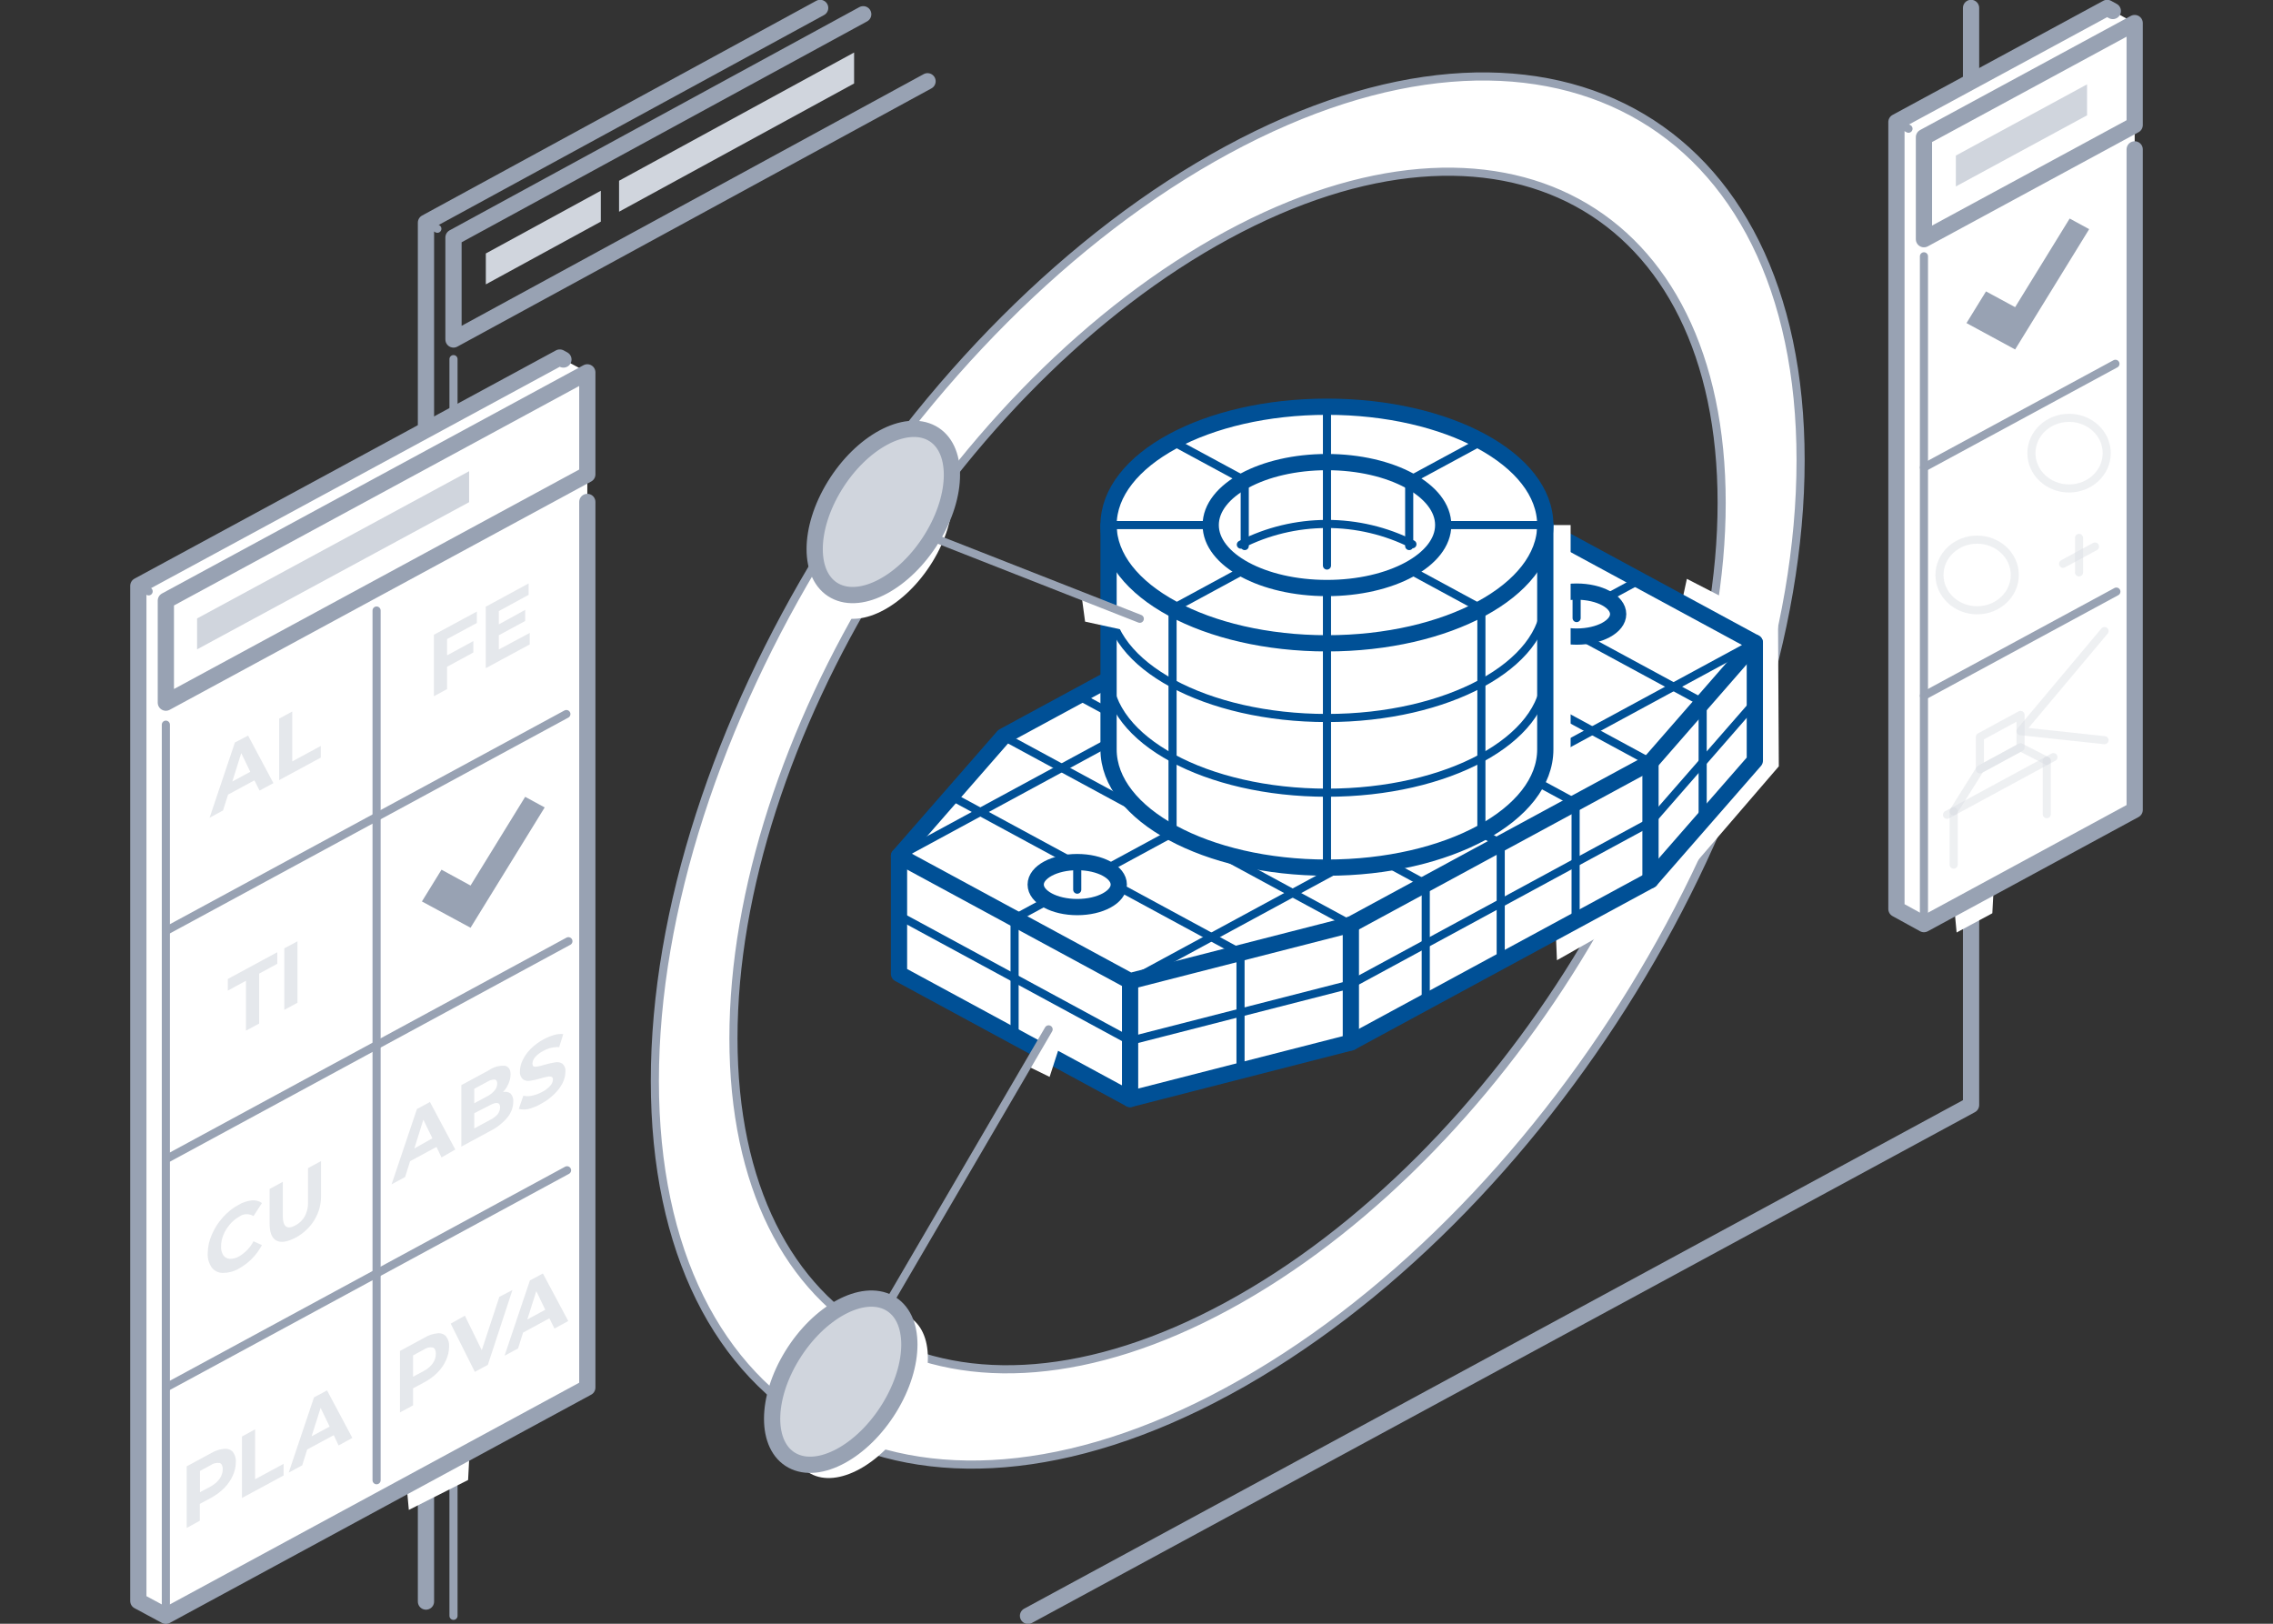 <svg width="280" height="200" viewBox="0 0 280 200" fill="none" xmlns="http://www.w3.org/2000/svg">
<rect x="0" y="0" width="280" height="200" fill="#333333" stroke="none"/>
<g clip-path="url(#clip0_7222_114794)">
<path d="M55.864 44.234V199.024" stroke="#98A2B3" stroke-linecap="round" stroke-linejoin="round"/>
<path d="M52.473 27.425L53.877 28.176" stroke="#98A2B3" stroke-linecap="round" stroke-linejoin="round"/>
<path d="M106.336 1.756L55.864 29.249V41.815L114.26 10.01" stroke="#98A2B3" stroke-width="2" stroke-linecap="round" stroke-linejoin="round"/>
<path d="M101.031 0.976L52.473 27.425V197.269" stroke="#98A2B3" stroke-width="2" stroke-linecap="round" stroke-linejoin="round"/>
<path d="M126.636 199.025L242.805 136.108V0.976" stroke="#98A2B3" stroke-width="2" stroke-linecap="round" stroke-linejoin="round"/>
<path d="M74.012 23.494L59.847 31.22V35.025L74.012 27.298V23.494Z" fill="#D0D5DD"/>
<path d="M76.258 22.263V26.078L105.212 10.283V6.468L76.258 22.263Z" fill="#D0D5DD"/>
<path d="M151.232 18.459V28.956L157.119 26.078L158.388 14.976L151.232 18.459Z" fill="white"/>
<path d="M221.807 56.683C221.807 98.907 190.212 150.244 151.243 171.356C112.274 192.468 80.668 175.356 80.668 133.132C80.668 90.907 112.263 39.571 151.201 18.459C190.139 -2.653 221.807 14.469 221.807 56.683ZM151.201 28.956C117.609 47.171 90.35 91.464 90.35 127.883C90.35 164.303 117.609 179.073 151.201 160.859C184.794 142.644 212.083 98.361 212.083 61.932C212.083 25.503 184.866 10.732 151.201 28.956Z" fill="white" stroke="#98A2B3" stroke-linecap="round" stroke-linejoin="round"/>
<path d="M114.852 69.223C118.151 63.862 118.149 58.065 114.846 56.276C111.543 54.487 106.191 57.384 102.891 62.745C99.591 68.107 99.593 73.903 102.896 75.692C106.199 77.481 111.552 74.585 114.852 69.223Z" fill="white"/>
<path d="M114.791 66.299C118.091 60.938 118.088 55.141 114.785 53.352C111.483 51.563 106.13 54.46 102.83 59.821C99.53 65.183 99.533 70.979 102.836 72.768C106.139 74.557 111.491 71.661 114.791 66.299Z" fill="#D0D5DD" stroke="#98A2B3" stroke-width="2" stroke-linecap="round" stroke-linejoin="round"/>
<path d="M111.826 175.058C115.126 169.696 115.124 163.899 111.821 162.111C108.518 160.322 103.165 163.218 99.865 168.579C96.566 173.941 96.568 179.738 99.871 181.526C103.174 183.315 108.526 180.419 111.826 175.058Z" fill="white"/>
<path d="M109.549 173.426C112.848 168.064 112.846 162.267 109.543 160.479C106.24 158.69 100.888 161.586 97.588 166.947C94.288 172.309 94.29 178.106 97.593 179.894C100.896 181.683 106.249 178.787 109.549 173.426Z" fill="#D0D5DD" stroke="#98A2B3" stroke-width="2" stroke-linecap="round" stroke-linejoin="round"/>
<path d="M191.647 114.732L203.316 108.41L216.171 93.689V79.162L207.154 74.274L207.799 71.298L219.031 77.093L219.124 94.391L204.991 110.81L191.793 118.274L191.647 114.732Z" fill="white"/>
<path d="M110.745 119.952L139.21 135.367L166.406 128.401L203.316 108.41L216.17 93.689V79.162L187.705 63.747L160.509 70.713L123.61 90.703L110.745 105.435V119.952Z" fill="white"/>
<path d="M216.17 79.161L203.316 93.893L166.406 113.883L139.21 120.849L110.745 105.434" stroke="#005096" stroke-width="2" stroke-linecap="round" stroke-linejoin="round"/>
<path d="M216.17 86.517L203.316 101.249L166.406 121.239L139.21 128.205L110.745 112.781" stroke="#005096" stroke-linecap="round" stroke-linejoin="round"/>
<path d="M110.745 119.952L139.21 135.367L166.406 128.401L203.316 108.41L216.17 93.689V79.162L187.705 63.747L160.509 70.713L123.61 90.703L110.745 105.435V119.952Z" stroke="#005096" stroke-width="2" stroke-linecap="round" stroke-linejoin="round"/>
<path d="M139.21 120.849V135.366" stroke="#005096" stroke-width="2" stroke-linecap="round" stroke-linejoin="round"/>
<path d="M166.406 113.883V128.401" stroke="#005096" stroke-width="2" stroke-linecap="round" stroke-linejoin="round"/>
<path d="M203.316 93.893V108.411" stroke="#005096" stroke-width="2" stroke-linecap="round" stroke-linejoin="round"/>
<path d="M124.982 113.141L201.943 71.454" stroke="#005096" stroke-linecap="round" stroke-linejoin="round"/>
<path d="M124.982 113.142V128.108" stroke="#005096" stroke-linecap="round" stroke-linejoin="round"/>
<path d="M117.172 98.069L152.813 117.367" stroke="#005096" stroke-linecap="round" stroke-linejoin="round"/>
<path d="M123.61 90.702L166.406 113.883" stroke="#005096" stroke-linecap="round" stroke-linejoin="round"/>
<path d="M132.834 85.708L175.631 108.888" stroke="#005096" stroke-linecap="round" stroke-linejoin="round"/>
<path d="M142.06 80.703L184.866 103.893" stroke="#005096" stroke-linecap="round" stroke-linejoin="round"/>
<path d="M151.285 75.708L194.092 98.898" stroke="#005096" stroke-linecap="round" stroke-linejoin="round"/>
<path d="M160.509 70.712L203.316 93.893" stroke="#005096" stroke-linecap="round" stroke-linejoin="round"/>
<path d="M174.112 67.23L209.743 86.527" stroke="#005096" stroke-linecap="round" stroke-linejoin="round"/>
<path d="M194.216 78.41C197.042 78.41 199.333 77.17 199.333 75.639C199.333 74.109 197.042 72.869 194.216 72.869C191.39 72.869 189.099 74.109 189.099 75.639C189.099 77.17 191.39 78.41 194.216 78.41Z" fill="white" stroke="#005096" stroke-width="2" stroke-linecap="round" stroke-linejoin="round"/>
<path d="M132.7 111.727C135.526 111.727 137.817 110.486 137.817 108.956C137.817 107.426 135.526 106.185 132.7 106.185C129.874 106.185 127.583 107.426 127.583 108.956C127.583 110.486 129.874 111.727 132.7 111.727Z" fill="white" stroke="#005096" stroke-width="2" stroke-linecap="round" stroke-linejoin="round"/>
<path d="M209.743 86.527V101.151" stroke="#005096" stroke-linecap="round" stroke-linejoin="round"/>
<path d="M152.814 117.366V131.883" stroke="#005096" stroke-linecap="round" stroke-linejoin="round"/>
<path d="M175.631 108.888V123.542" stroke="#005096" stroke-linecap="round" stroke-linejoin="round"/>
<path d="M184.866 103.893V118.683" stroke="#005096" stroke-linecap="round" stroke-linejoin="round"/>
<path d="M194.092 98.898V113.815" stroke="#005096" stroke-linecap="round" stroke-linejoin="round"/>
<path d="M110.745 105.435L187.705 63.747" stroke="#005096" stroke-linecap="round" stroke-linejoin="round"/>
<path d="M139.21 120.849L216.17 79.161" stroke="#005096" stroke-linecap="round" stroke-linejoin="round"/>
<path d="M132.699 106.185V109.581" stroke="#005096" stroke-linecap="round" stroke-linejoin="round"/>
<path d="M194.216 72.43V76.127" stroke="#005096" stroke-linecap="round" stroke-linejoin="round"/>
<path d="M193.478 64.674H190.358V94.654H193.478V64.674Z" fill="white"/>
<path d="M190.357 64.673V92.302C190.357 100.341 178.314 106.868 163.463 106.868C148.612 106.868 136.558 100.341 136.558 92.302V64.673C136.558 56.624 148.601 50.097 163.463 50.097C178.325 50.097 190.357 56.585 190.357 64.673Z" fill="white"/>
<path d="M190.357 64.674C190.357 72.713 178.314 79.24 163.463 79.24C148.612 79.24 136.558 72.713 136.558 64.674" stroke="#005096" stroke-width="2" stroke-linecap="round" stroke-linejoin="round"/>
<path d="M190.357 64.673V92.302C190.357 100.341 178.314 106.868 163.463 106.868C148.612 106.868 136.558 100.341 136.558 92.302V64.673C136.558 56.624 148.601 50.097 163.463 50.097C178.325 50.097 190.357 56.585 190.357 64.673Z" stroke="#005096" stroke-width="2" stroke-linecap="round" stroke-linejoin="round"/>
<path d="M163.462 72.429C171.372 72.429 177.783 68.957 177.783 64.673C177.783 60.39 171.372 56.917 163.462 56.917C155.553 56.917 149.142 60.39 149.142 64.673C149.142 68.957 155.553 72.429 163.462 72.429Z" stroke="#005096" stroke-width="2" stroke-linecap="round" stroke-linejoin="round"/>
<path d="M163.463 56.908V69.659" stroke="#005096" stroke-linecap="round" stroke-linejoin="round"/>
<path d="M163.463 79.24V106.869" stroke="#005096" stroke-linecap="round" stroke-linejoin="round"/>
<path d="M177.784 64.674H190.358" stroke="#005096" stroke-linecap="round" stroke-linejoin="round"/>
<path d="M149.132 64.674H136.558" stroke="#005096" stroke-linecap="round" stroke-linejoin="round"/>
<path d="M163.463 56.907V50.097" stroke="#005096" stroke-linecap="round" stroke-linejoin="round"/>
<path d="M163.463 72.43V79.239" stroke="#005096" stroke-linecap="round" stroke-linejoin="round"/>
<path d="M173.592 70.157L182.484 74.976" stroke="#005096" stroke-linecap="round" stroke-linejoin="round"/>
<path d="M144.441 54.371L153.333 59.18" stroke="#005096" stroke-linecap="round" stroke-linejoin="round"/>
<path d="M173.592 59.18L182.484 54.371" stroke="#005096" stroke-linecap="round" stroke-linejoin="round"/>
<path d="M144.441 74.976L153.333 70.157" stroke="#005096" stroke-linecap="round" stroke-linejoin="round"/>
<path d="M153.333 59.181V67.258" stroke="#005096" stroke-linecap="round" stroke-linejoin="round"/>
<path d="M173.592 59.181V67.258" stroke="#005096" stroke-linecap="round" stroke-linejoin="round"/>
<path d="M182.485 74.976V102.605" stroke="#005096" stroke-linecap="round" stroke-linejoin="round"/>
<path d="M144.441 74.976V102.605" stroke="#005096" stroke-linecap="round" stroke-linejoin="round"/>
<path d="M190.357 64.674C190.357 72.713 178.314 79.24 163.463 79.24C148.612 79.24 136.558 72.713 136.558 64.674" stroke="#005096" stroke-linecap="round" stroke-linejoin="round"/>
<path d="M190.357 73.873C190.357 81.912 178.314 88.439 163.463 88.439C148.612 88.439 136.558 81.951 136.558 73.873" stroke="#005096" stroke-linecap="round" stroke-linejoin="round"/>
<path d="M190.358 83.073C190.358 91.122 178.314 97.639 163.463 97.639C148.612 97.639 136.558 91.122 136.558 83.073" stroke="#005096" stroke-linecap="round" stroke-linejoin="round"/>
<path d="M190.357 92.274C190.357 100.323 178.314 106.84 163.463 106.84C148.612 106.84 136.558 100.323 136.558 92.274" stroke="#005096" stroke-linecap="round" stroke-linejoin="round"/>
<path d="M152.855 67.084C156.093 65.421 159.724 64.546 163.415 64.537C167.106 64.529 170.741 65.388 173.988 67.035" stroke="#005096" stroke-linecap="round" stroke-linejoin="round"/>
<path d="M57.851 178.693L50.082 182.907L50.363 185.98L57.663 182.293L57.851 178.693Z" fill="white"/>
<path d="M20.431 199.024L17.04 197.2V72.156L68.957 44.039L72.348 45.864V170.907L20.431 199.024Z" fill="white"/>
<path d="M72.348 61.825V170.907L20.431 199.024L17.04 197.2V72.156L68.957 44.039L69.405 44.283" stroke="#98A2B3" stroke-width="2" stroke-linecap="round" stroke-linejoin="round"/>
<path d="M17.04 72.157L18.309 72.84" stroke="#98A2B3" stroke-linecap="round" stroke-linejoin="round"/>
<path d="M57.964 109.073L54.387 107.122L51.974 111.034L57.964 114.273L67.096 99.454L64.693 98.147L57.964 109.073Z" fill="#98A2B3"/>
<path d="M72.348 45.864L20.431 73.981V86.547L72.348 58.43V45.864Z" stroke="#98A2B3" stroke-width="2" stroke-linecap="round" stroke-linejoin="round"/>
<path d="M46.389 75.2V182.322" stroke="#98A2B3" stroke-linecap="round" stroke-linejoin="round"/>
<path d="M69.769 87.951L20.431 114.673" stroke="#98A2B3" stroke-linecap="round" stroke-linejoin="round"/>
<path d="M70.019 115.932L20.431 142.79" stroke="#98A2B3" stroke-linecap="round" stroke-linejoin="round"/>
<path d="M69.852 144.146L20.431 170.907" stroke="#98A2B3" stroke-linecap="round" stroke-linejoin="round"/>
<path d="M20.431 199.025V89.259" stroke="#98A2B3" stroke-linecap="round" stroke-linejoin="round"/>
<path d="M57.788 58.04L24.279 76.176V79.981L57.788 61.854V58.04Z" fill="#D0D5DD"/>
<g opacity="0.5">
<path opacity="0.5" d="M53.908 164.224C54.102 164.2 54.298 164.222 54.48 164.289C54.662 164.355 54.823 164.464 54.948 164.605C55.223 164.971 55.355 165.416 55.322 165.863C55.318 166.434 55.191 166.998 54.948 167.522C54.7 168.083 54.348 168.598 53.908 169.044C53.439 169.519 52.896 169.924 52.296 170.244L50.882 171.005V173.102L49.27 173.971V166.4L52.296 164.761C52.779 164.463 53.333 164.279 53.908 164.224ZM53.315 167.922C53.56 167.575 53.691 167.168 53.69 166.751C53.69 166.322 53.565 166.068 53.315 165.971C53.12 165.94 52.921 165.948 52.73 165.993C52.538 166.039 52.358 166.121 52.202 166.234L50.882 166.946V169.58L52.202 168.868C52.648 168.64 53.03 168.316 53.315 167.922Z" fill="#98A2B3"/>
<path opacity="0.5" d="M63.123 158.898L60.096 168.107L58.494 168.976L55.52 163.034L57.267 162.059L59.347 166.312L61.511 159.737L63.123 158.898Z" fill="#98A2B3"/>
<path opacity="0.5" d="M67.678 162.38L64.433 164.137L63.82 166.088L62.156 166.985L65.276 157.717L66.877 156.859L69.998 162.712L68.302 163.639L67.678 162.38ZM67.169 161.327L66.066 159.024L64.954 162.527L67.169 161.327Z" fill="#98A2B3"/>
<path opacity="0.5" d="M27.638 178.448C27.831 178.429 28.026 178.453 28.207 178.519C28.389 178.585 28.55 178.692 28.678 178.829C28.953 179.196 29.085 179.64 29.052 180.087C29.049 180.658 28.922 181.223 28.678 181.746C28.429 182.307 28.077 182.822 27.638 183.268C27.167 183.743 26.624 184.151 26.026 184.478L24.611 185.239V187.317L22.999 188.195V180.614L26.026 178.975C26.512 178.685 27.064 178.505 27.638 178.448ZM27.045 182.156C27.296 181.807 27.433 181.396 27.44 180.975C27.44 180.556 27.315 180.292 27.066 180.204C26.871 180.174 26.672 180.182 26.48 180.227C26.288 180.273 26.109 180.355 25.953 180.468L24.632 181.18V183.804L25.953 183.092C26.388 182.862 26.762 182.542 27.045 182.156Z" fill="#98A2B3"/>
<path opacity="0.5" d="M29.812 176.936L31.424 176.058V182.204L34.939 180.302V181.736L29.812 184.507V176.936Z" fill="#98A2B3"/>
<path opacity="0.5" d="M41.116 176.771L37.84 178.537L37.227 180.488L35.563 181.385L38.683 172.117L40.284 171.259L43.404 177.112L41.709 178.039L41.116 176.771ZM40.607 175.717L39.494 173.415L38.381 176.917L40.607 175.717Z" fill="#98A2B3"/>
<path opacity="0.5" d="M53.773 141.268L50.518 143.024L49.904 144.975L48.24 145.873L51.36 136.605L52.962 135.736L56.082 141.59L54.387 142.566L53.773 141.268ZM53.264 140.205L52.151 137.912L51.038 141.463L53.264 140.205Z" fill="#98A2B3"/>
<path opacity="0.5" d="M62.894 134.692C63.015 134.826 63.107 134.981 63.164 135.149C63.221 135.316 63.242 135.493 63.227 135.668C63.226 136.373 62.978 137.059 62.52 137.619C61.956 138.301 61.248 138.865 60.44 139.278L56.831 141.229V133.658L60.242 131.814C60.806 131.416 61.505 131.226 62.208 131.278C62.665 131.385 62.894 131.736 62.894 132.341C62.891 132.727 62.806 133.108 62.644 133.463C62.484 133.85 62.252 134.207 61.958 134.517C62.118 134.474 62.286 134.467 62.449 134.498C62.612 134.528 62.764 134.595 62.894 134.692ZM58.422 134.107V135.892L60.034 135.024C60.387 134.846 60.695 134.6 60.939 134.302C61.139 134.062 61.249 133.767 61.251 133.463C61.251 133.17 61.147 133.004 60.939 132.965C60.614 132.967 60.299 133.063 60.034 133.239L58.422 134.107ZM61.282 137.278C61.488 137.021 61.601 136.71 61.604 136.39C61.604 135.765 61.178 135.687 60.315 136.146L58.422 137.121V138.995L60.315 137.97C60.682 137.8 61.01 137.565 61.282 137.278Z" fill="#98A2B3"/>
<path opacity="0.5" d="M65.15 136.586C64.745 136.685 64.319 136.685 63.913 136.586L64.464 134.966C64.807 135.036 65.161 135.036 65.504 134.966C65.939 134.878 66.357 134.727 66.742 134.517C67.141 134.326 67.495 134.06 67.782 133.737C67.986 133.525 68.104 133.252 68.115 132.966C68.126 132.897 68.112 132.826 68.077 132.764C68.041 132.703 67.985 132.654 67.917 132.625C67.754 132.579 67.581 132.579 67.418 132.625C67.14 132.678 66.865 132.746 66.596 132.829C66.168 132.958 65.73 133.056 65.286 133.122C65.134 133.15 64.978 133.147 64.828 133.116C64.678 133.084 64.536 133.023 64.412 132.937C64.279 132.809 64.177 132.656 64.114 132.487C64.052 132.318 64.029 132.139 64.048 131.961C64.058 131.486 64.172 131.018 64.381 130.586C64.628 130.076 64.961 129.608 65.369 129.2C65.833 128.734 66.37 128.336 66.96 128.02C67.368 127.792 67.805 127.612 68.26 127.483C68.621 127.37 69.005 127.333 69.383 127.376L68.884 128.976C68.204 128.937 67.528 129.097 66.95 129.434C66.549 129.624 66.195 129.89 65.91 130.215C65.712 130.442 65.599 130.722 65.587 131.015C65.587 131.281 65.712 131.408 65.962 131.395C66.353 131.355 66.737 131.269 67.106 131.142C67.535 131.017 67.973 130.92 68.416 130.849C68.567 130.822 68.722 130.823 68.872 130.853C69.022 130.884 69.164 130.942 69.29 131.025C69.425 131.151 69.527 131.304 69.591 131.473C69.653 131.642 69.675 131.822 69.654 132C69.642 132.472 69.529 132.937 69.321 133.366C69.06 133.882 68.708 134.354 68.281 134.761C67.806 135.232 67.26 135.633 66.659 135.951C66.189 136.226 65.681 136.439 65.15 136.586Z" fill="#98A2B3"/>
<path opacity="0.5" d="M27.441 156.79C27.176 156.787 26.915 156.725 26.68 156.609C26.446 156.494 26.243 156.329 26.088 156.127C25.728 155.606 25.553 154.991 25.589 154.371C25.596 153.587 25.766 152.811 26.088 152.088C26.415 151.315 26.871 150.597 27.441 149.961C27.985 149.337 28.644 148.809 29.385 148.4C29.883 148.106 30.445 147.92 31.029 147.854C31.471 147.81 31.915 147.928 32.266 148.185L31.226 149.785C30.962 149.623 30.651 149.542 30.336 149.554C30.02 149.567 29.717 149.671 29.469 149.854C29.019 150.108 28.624 150.439 28.304 150.829C27.969 151.217 27.703 151.651 27.513 152.117C27.33 152.566 27.235 153.042 27.233 153.522C27.208 153.908 27.305 154.291 27.513 154.625C27.602 154.748 27.719 154.851 27.856 154.925C27.993 154.999 28.146 155.043 28.304 155.054C28.716 155.06 29.122 154.952 29.469 154.742C30.229 154.291 30.838 153.648 31.226 152.888L32.266 153.366C31.938 153.976 31.521 154.54 31.029 155.044C30.544 155.529 29.987 155.947 29.375 156.283C28.793 156.617 28.123 156.792 27.441 156.79Z" fill="#98A2B3"/>
<path opacity="0.5" d="M34.044 152.8C33.493 152.508 33.212 151.825 33.212 150.693V146.449L34.835 145.571V149.747C34.835 151.103 35.355 151.503 36.385 150.937C36.88 150.677 37.285 150.287 37.549 149.815C37.834 149.27 37.97 148.666 37.945 148.059V143.883L39.546 143.015V147.259C39.567 148.305 39.289 149.338 38.74 150.249C38.191 151.16 37.392 151.916 36.426 152.439C35.386 152.976 34.606 153.103 34.044 152.8Z" fill="#98A2B3"/>
<path opacity="0.5" d="M30.3 120.8L28.064 122.019V120.585L34.158 117.287V118.712L31.922 119.922V126.078L30.3 126.946V120.8Z" fill="#98A2B3"/>
<path opacity="0.5" d="M35.022 116.81L36.644 115.941V123.512L35.022 124.39V116.81Z" fill="#98A2B3"/>
<path opacity="0.5" d="M55.073 78.713V80.722L58.307 78.966V80.371L55.073 82.127V84.878L53.45 85.756V78.186L58.744 75.327V76.732L55.073 78.713Z" fill="#98A2B3"/>
<path opacity="0.5" d="M65.254 77.961V79.376L59.836 82.302V74.732L65.119 71.863V73.268L61.448 75.268V76.907L64.693 75.122V76.488L61.448 78.244V80L65.254 77.961Z" fill="#98A2B3"/>
<path opacity="0.5" d="M31.34 96.117L28.095 97.873L27.471 99.824L25.818 100.722L28.938 91.454L30.56 90.605L33.68 96.459L31.974 97.376L31.34 96.117ZM30.831 95.063L29.718 92.761L28.615 96.263L30.831 95.063Z" fill="#98A2B3"/>
<path opacity="0.5" d="M34.387 88.517L35.999 87.639V93.785L39.514 91.883V93.317L34.387 96.088V88.517Z" fill="#98A2B3"/>
</g>
<path d="M240.746 111.874L245.613 108.976L245.426 112.488L241.027 114.859L240.746 111.874Z" fill="white"/>
<path d="M237.002 113.825L233.612 111.961V15.034L259.57 0.976L262.961 2.839V99.756L237.002 113.825Z" fill="white"/>
<path d="M233.612 15.034L235.099 15.854" stroke="#98A2B3" stroke-linecap="round" stroke-linejoin="round"/>
<path d="M237.002 31.571V113.825" stroke="#98A2B3" stroke-linecap="round" stroke-linejoin="round"/>
<path d="M237.002 57.58L260.59 44.81" stroke="#98A2B3" stroke-linecap="round" stroke-linejoin="round"/>
<path d="M237.002 85.698L260.704 72.869" stroke="#98A2B3" stroke-linecap="round" stroke-linejoin="round"/>
<path d="M262.961 18.4V99.756L237.002 113.825L233.612 111.961V15.034L259.57 0.976L260.267 1.356" stroke="#98A2B3" stroke-width="2" stroke-linecap="round" stroke-linejoin="round"/>
<path d="M262.961 2.839L237.002 16.898V29.463L262.961 15.405V2.839Z" stroke="#98A2B3" stroke-width="2" stroke-linecap="round" stroke-linejoin="round"/>
<path d="M257.094 10.39L240.933 19.161V22.966L257.094 14.205V10.39Z" fill="#D0D5DD"/>
<path d="M248.234 37.834L244.646 35.893L242.243 39.795L248.234 43.044L257.355 28.225L254.952 26.917L248.234 37.834Z" fill="#98A2B3"/>
<g opacity="0.4">
<path opacity="0.4" d="M240.662 99.922V106.497" stroke="#98A2B3" stroke-linecap="round" stroke-linejoin="round"/>
<path opacity="0.4" d="M248.899 92.049L243.896 94.761V90.771L248.899 88.058V92.049Z" stroke="#98A2B3" stroke-linecap="round" stroke-linejoin="round"/>
<path opacity="0.4" d="M240.662 99.922L243.897 94.761L248.899 92.049L252.133 93.707" stroke="#98A2B3" stroke-linecap="round" stroke-linejoin="round"/>
<path opacity="0.4" d="M252.955 93.258L239.841 100.361" stroke="#98A2B3" stroke-linecap="round" stroke-linejoin="round"/>
<path opacity="0.4" d="M252.134 93.707V100.283" stroke="#98A2B3" stroke-linecap="round" stroke-linejoin="round"/>
<path opacity="0.4" d="M259.248 91.171L248.9 90.059L259.248 77.727" stroke="#98A2B3" stroke-linecap="round" stroke-linejoin="round"/>
</g>
<g opacity="0.4">
<path opacity="0.4" d="M254.879 60.166C257.441 60.166 259.518 58.218 259.518 55.815C259.518 53.412 257.441 51.464 254.879 51.464C252.317 51.464 250.241 53.412 250.241 55.815C250.241 58.218 252.317 60.166 254.879 60.166Z" stroke="#98A2B3" stroke-linecap="round" stroke-linejoin="round"/>
<path opacity="0.4" d="M243.554 75.171C246.116 75.171 248.192 73.223 248.192 70.82C248.192 68.417 246.116 66.469 243.554 66.469C240.992 66.469 238.915 68.417 238.915 70.82C238.915 73.223 240.992 75.171 243.554 75.171Z" stroke="#98A2B3" stroke-linecap="round" stroke-linejoin="round"/>
<path opacity="0.4" d="M256.107 66.254V70.507" stroke="#98A2B3" stroke-linecap="round" stroke-linejoin="round"/>
<path opacity="0.4" d="M258.072 67.317L254.141 69.444" stroke="#98A2B3" stroke-linecap="round" stroke-linejoin="round"/>
</g>
<path d="M138.939 75.64L133.24 73.406L133.666 76.567L139.033 77.737L138.939 75.64Z" fill="white"/>
<path d="M114.853 66.176L140.406 76.215" stroke="#98A2B3" stroke-linecap="round" stroke-linejoin="round"/>
<path d="M128.799 127.434L126.542 131.298L129.298 132.644L130.671 128.4L128.799 127.434Z" fill="white"/>
<path d="M109.498 160.459L129.174 126.791" stroke="#98A2B3" stroke-linecap="round" stroke-linejoin="round"/>
</g>
<defs>
<clipPath id="clip0_7222_114794">
<rect width="248" height="200" fill="white" transform="translate(16)"/>
</clipPath>
</defs>
</svg>
